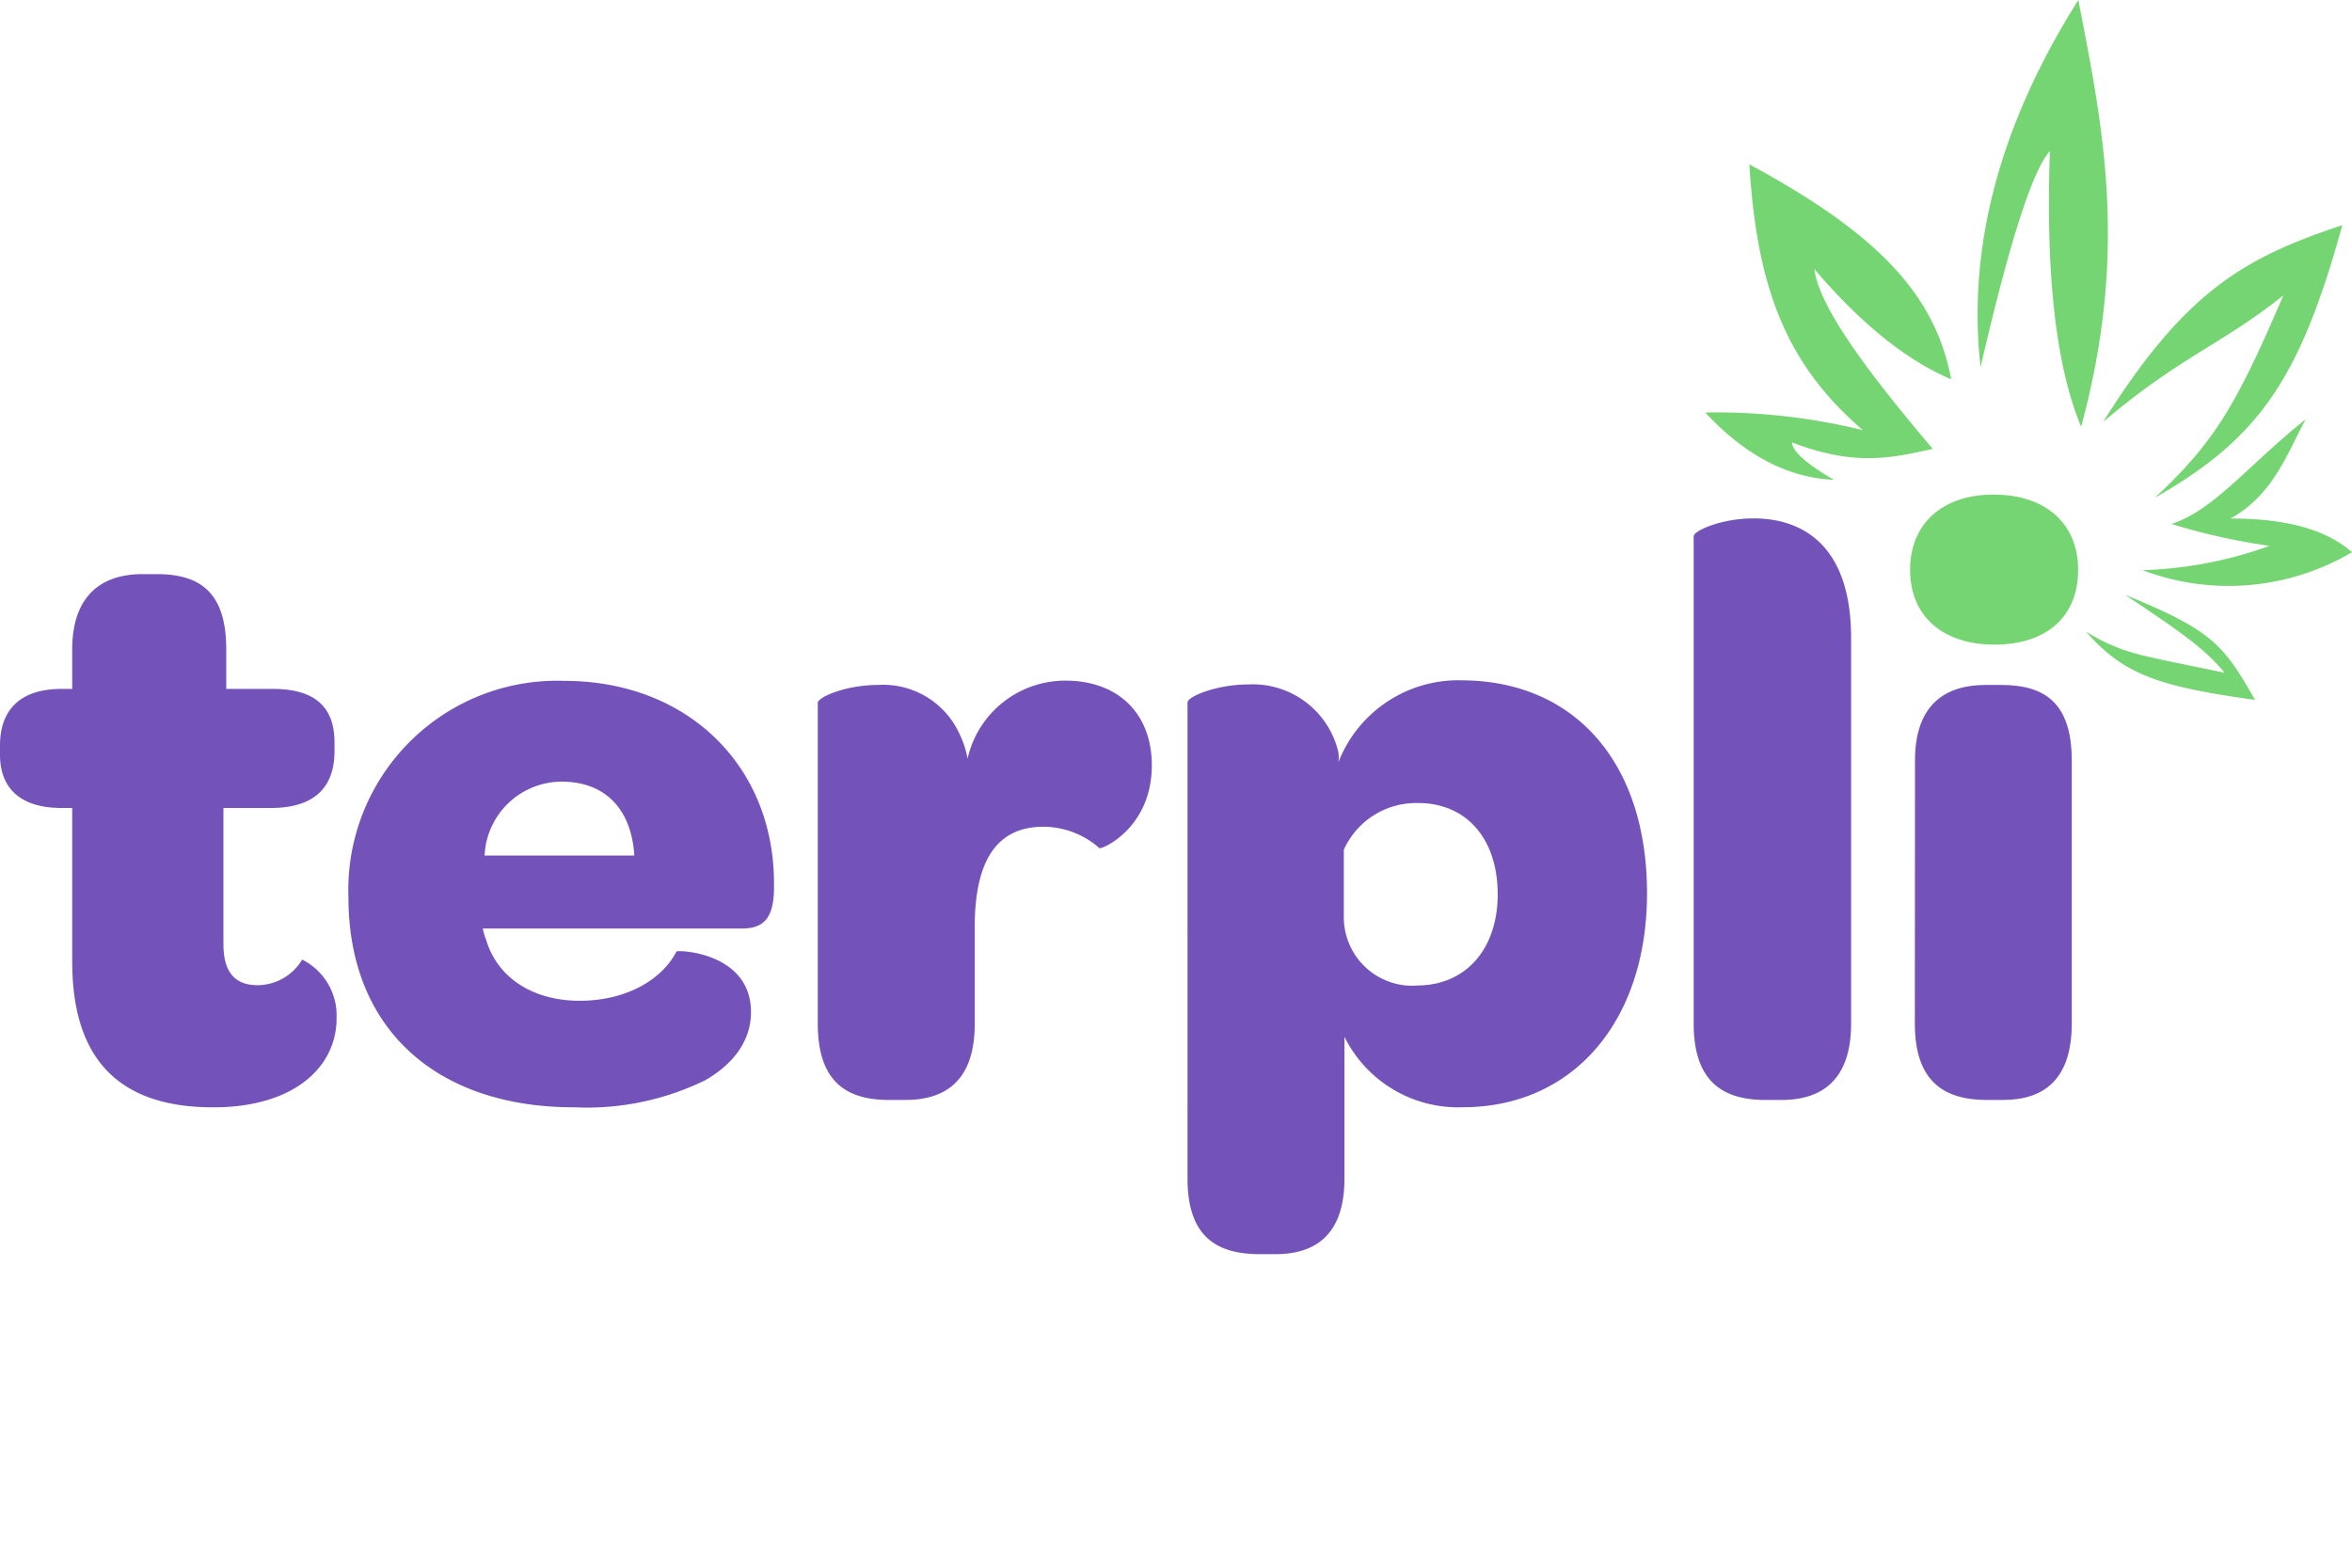 <svg xmlns="http://www.w3.org/2000/svg" width="60" height="40" fill="none"><path fill="#7353BA" d="M1.842 24.55v-3.934H1.57c-1.024 0-1.57-.482-1.57-1.36v-.232c0-.9.502-1.446 1.57-1.446h.272v-1.005c0-1.276.647-1.924 1.797-1.924h.356c1.089 0 1.777.442 1.777 1.924v1.005h1.194c1.065 0 1.567.462 1.567 1.361v.231c0 .944-.543 1.446-1.62 1.446H5.7v3.472c0 .693.271 1.05.879 1.05a1.339 1.339 0 0 0 1.129-.653 1.588 1.588 0 0 1 .878 1.487 1.958 1.958 0 0 1-.566 1.402c-.523.547-1.421.879-2.55.879-2.433.016-3.627-1.232-3.627-3.703zm12.548-7.178c3.157 0 5.355 2.175 5.355 5.169v.186c-.024.608-.19.964-.81.964h-6.618c.018.1.046.198.085.292.296.984 1.215 1.552 2.384 1.552 1.17 0 2.093-.523 2.47-1.256 0-.045 1.902 0 1.902 1.547 0 .693-.405 1.297-1.17 1.738a6.877 6.877 0 0 1-3.347.689c-3.534 0-5.752-2.026-5.752-5.356a5.34 5.34 0 0 1 3.363-5.153 5.328 5.328 0 0 1 2.138-.372zm-.065 2.572a1.974 1.974 0 0 0-1.963 1.884h3.82c-.076-1.191-.748-1.884-1.857-1.884zm15.058-.418c0 1.621-1.295 2.156-1.336 2.115a2.18 2.18 0 0 0-1.425-.547c-1.19 0-1.756.86-1.756 2.557v2.467c0 1.466-.753 1.948-1.777 1.948h-.405c-1.09 0-1.822-.461-1.822-1.948v-8.184c0-.145.713-.457 1.526-.457a2.14 2.14 0 0 1 2.073 1.215c.106.21.18.433.222.664a2.553 2.553 0 0 1 2.51-1.989c1.332.004 2.19.839 2.19 2.16zm12.633 3.266c0 3.24-1.862 5.46-4.708 5.46a3.236 3.236 0 0 1-3.011-1.798v3.622c0 1.421-.733 1.924-1.757 1.924h-.405c-1.089 0-1.841-.438-1.841-1.924V17.922c0-.146.732-.458 1.55-.458a2.241 2.241 0 0 1 2.299 1.734.911.911 0 0 1 0 .251 3.28 3.28 0 0 1 3.157-2.09c2.854.012 4.716 2.082 4.716 5.433zm-3.81.02c0-1.422-.809-2.322-2.023-2.322a2.023 2.023 0 0 0-1.902 1.192v1.725a1.749 1.749 0 0 0 1.174 1.648c.227.079.468.11.708.09 1.23-.008 2.044-.927 2.044-2.333zm5 3.306V13.685c0-.146.712-.458 1.526-.458 1.174 0 2.49.608 2.49 3.055v9.836c0 1.446-.753 1.948-1.778 1.948h-.404c-1.081 0-1.834-.461-1.834-1.948z"></path><path fill="#76D573" d="M50.86 12.62c1.316 0 2.154.732 2.154 1.923 0 1.192-.81 1.905-2.134 1.905-1.323 0-2.153-.73-2.153-1.905 0-1.174.814-1.924 2.133-1.924z"></path><path fill="#76D573" fill-rule="evenodd" d="M56.9 13.231c1.105-.607 1.473-1.722 1.918-2.532-1.46 1.159-2.335 2.318-3.424 2.67a16.22 16.22 0 0 0 2.501.559c-1.04.377-2.132.586-3.238.62A6.196 6.196 0 0 0 60 14.09c-.656-.58-1.692-.863-3.1-.859zm-3.684 2.885c.951 1.093 1.846 1.401 4.31 1.742-.809-1.426-1.108-1.779-3.314-2.682 1.457.976 2.023 1.37 2.537 1.989-1.214-.251-1.987-.405-2.27-.49a4.6 4.6 0 0 1-1.263-.56zm5.031-8.576c-1.214 2.835-1.769 3.75-3.275 5.16 2.648-1.51 3.7-3.022 4.781-6.955-2.526.838-4.02 1.701-6.104 5.023 1.991-1.69 2.987-1.945 4.598-3.229zm-5.954-3.683c-.442.483-1.032 2.321-1.769 5.513-.343-3.065.489-6.188 2.494-9.37.635 3.265 1.287 6.409.072 10.89-.642-1.543-.908-3.887-.797-7.033zm-6.007 3.01c1.188 1.393 2.35 2.33 3.49 2.811-.405-2.147-1.85-3.703-5.15-5.485.191 3.067.887 5.056 2.895 6.782a15.687 15.687 0 0 0-4.02-.45c1.015 1.094 2.108 1.666 3.28 1.717-.693-.405-1.05-.72-1.07-.956 1.595.616 2.526.405 3.595.167-2.19-2.573-2.927-3.845-3.02-4.586z" clip-rule="evenodd"></path><path fill="#7353BA" d="M48.852 19.4c0-1.421.773-1.923 1.797-1.923h.405c1.085 0 1.797.437 1.797 1.924v6.717c0 1.446-.732 1.948-1.756 1.948h-.405c-1.089 0-1.842-.462-1.842-1.948l.004-6.717z"></path></svg>